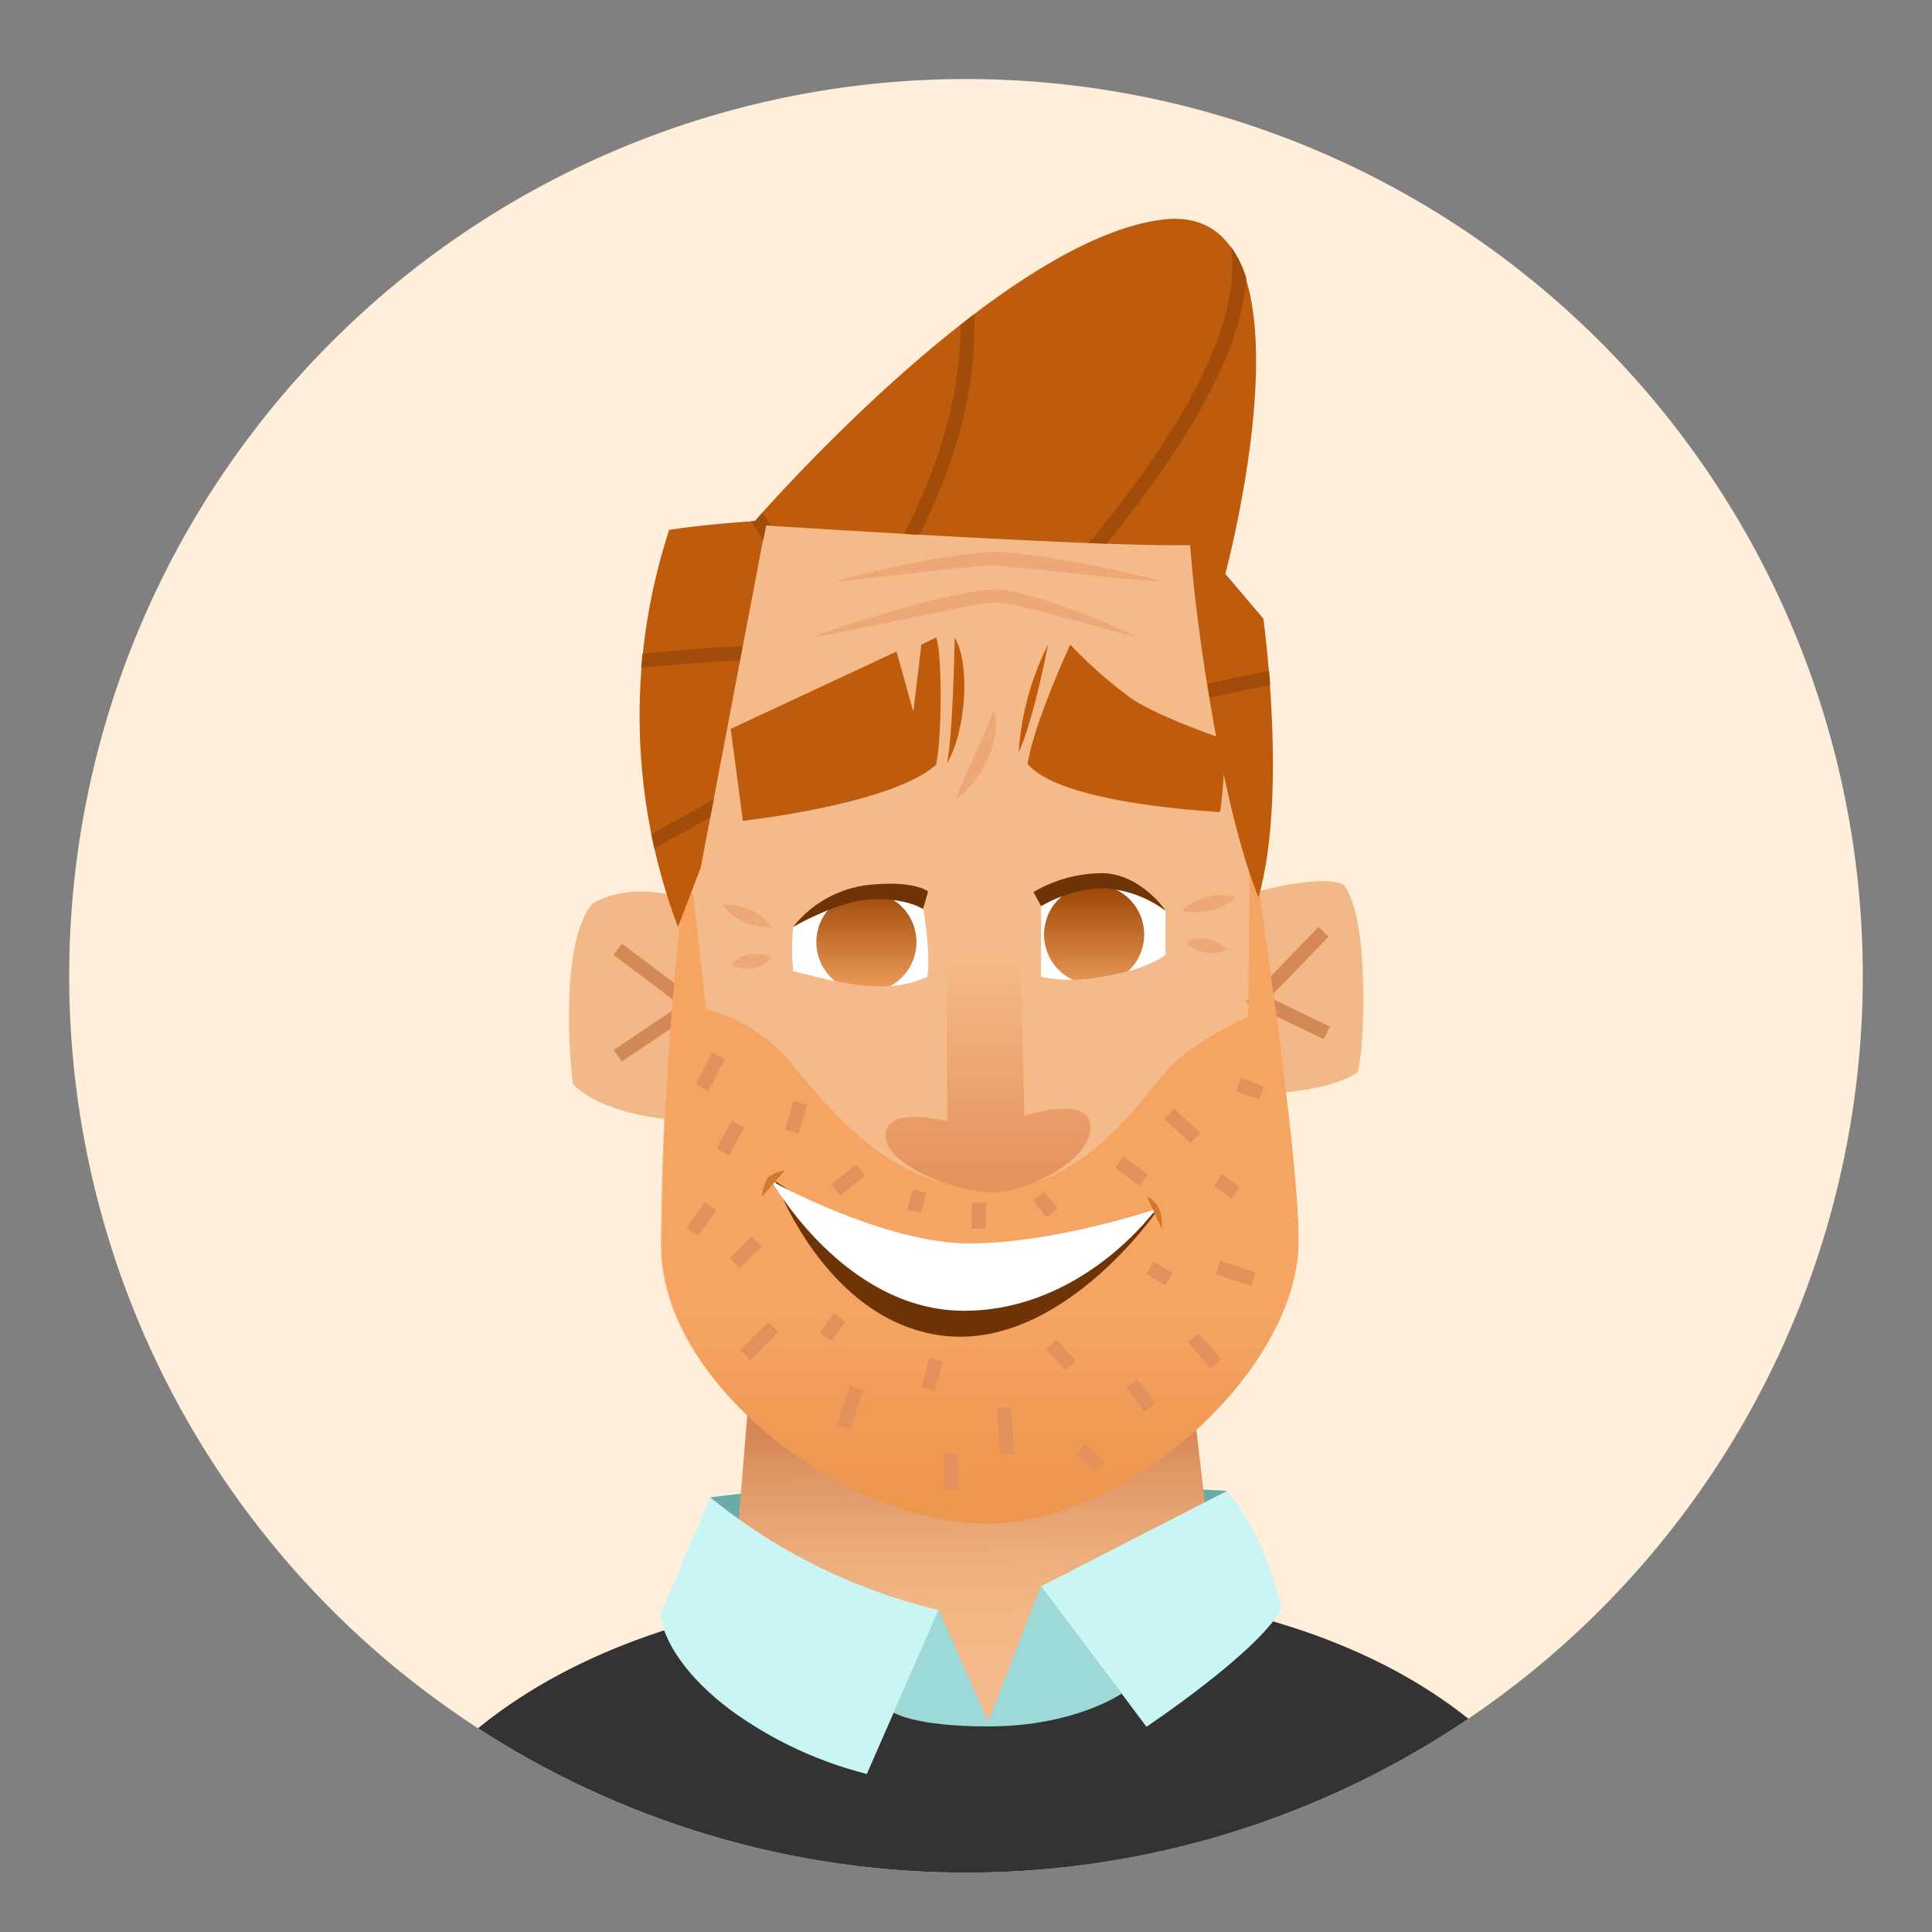 <svg xmlns="http://www.w3.org/2000/svg" xmlns:xlink="http://www.w3.org/1999/xlink" viewBox="0 0 220 220"><rect x="0" y="0" width="220" height="220" fill="#808080" stroke="none"/><defs><style>.cls-1{fill:none;}.cls-2{fill:#ffeed9;}.cls-3{clip-path:url(#clip-path);}.cls-4{fill:#333;}.cls-5{fill:#68aba8;}.cls-6{fill:url(#linear-gradient);}.cls-7{fill:#f5ba89;}.cls-8{fill:#f2b887;}.cls-9{fill:#d48856;}.cls-10{fill:#bf5b0d;}.cls-11{fill:#fff;}.cls-12{clip-path:url(#clip-path-2);}.cls-13{fill:url(#linear-gradient-2);}.cls-14{clip-path:url(#clip-path-3);}.cls-15{fill:url(#linear-gradient-3);}.cls-16{fill:url(#linear-gradient-4);}.cls-17{fill:#6e3407;}.cls-18{fill:#d17930;}.cls-19{fill:url(#linear-gradient-5);}.cls-20{fill:#a14c0b;}.cls-21{fill:#e3915c;}.cls-22{fill:#eda779;}.cls-23{fill:#c9f5f4;}.cls-24{fill:#9cd9d7;}</style><clipPath id="clip-path"><path class="cls-1" d="M212.12,111.12A102.12,102.12,0,1,1,110,9h0A102.12,102.12,0,0,1,212.12,111.12Z"/></clipPath><linearGradient id="linear-gradient" x1="111.07" y1="12.04" x2="110.59" y2="38.79" gradientTransform="matrix(1, 0, 0, -1, 0, 202.05)" gradientUnits="userSpaceOnUse"><stop offset="0" stop-color="#f5ba89"/><stop offset="0.27" stop-color="#f2b685"/><stop offset="0.56" stop-color="#eba978"/><stop offset="0.86" stop-color="#de9463"/><stop offset="1" stop-color="#d68756"/></linearGradient><clipPath id="clip-path-2"><path class="cls-1" d="M105,102.68s1.08,5.83.58,8.58c-5.29,2.25-10,.55-15.25-.67a22,22,0,0,1,0-5A18.33,18.33,0,0,1,105,102.68Z"/></clipPath><linearGradient id="linear-gradient-2" x1="98.66" y1="88.21" x2="98.66" y2="102.23" gradientTransform="matrix(1, 0, 0, -1, 0, 202.05)" gradientUnits="userSpaceOnUse"><stop offset="0" stop-color="#f5a462"/><stop offset="0.99" stop-color="#944000"/></linearGradient><clipPath id="clip-path-3"><path class="cls-1" d="M118.55,103.18s4.17-2.46,7.08-2.46,7.09,3,7.09,3v5s-1.81,1.62-7.09,2.5a17.23,17.23,0,0,1-7.08,0Z"/></clipPath><linearGradient id="linear-gradient-3" x1="124.59" y1="88.21" x2="124.59" y2="102.23" xlink:href="#linear-gradient-2"/><linearGradient id="linear-gradient-4" x1="111.63" y1="52.28" x2="111.63" y2="32.12" gradientTransform="matrix(1, 0, 0, -1, 0, 202.05)" gradientUnits="userSpaceOnUse"><stop offset="0" stop-color="#f5a462"/><stop offset="1" stop-color="#ed964e"/></linearGradient><linearGradient id="linear-gradient-5" x1="112.55" y1="69.12" x2="112.55" y2="98.96" gradientTransform="matrix(1, 0, 0, -1, 0, 202.05)" gradientUnits="userSpaceOnUse"><stop offset="0" stop-color="#e6945e"/><stop offset="0.8" stop-color="#f5ba89"/></linearGradient></defs><g id="Layer_2" data-name="Layer 2"><g id="Layer_1-2" data-name="Layer 1"><rect class="cls-1" width="220" height="220"/><g id="Layer_2-2" data-name="Layer 2"><g id="Characters"><path class="cls-2" d="M212.12,111.12A102.12,102.12,0,1,1,110,9h0A102.12,102.12,0,0,1,212.12,111.12Z"/><g class="cls-3"><path class="cls-4" d="M166.61,220c8.9-2.63,14.44-4.82,14.44-4.82s-7.43-34.67-68.52-34.67-70.48,32.67-70.48,32.67A178,178,0,0,0,60.23,220Z"/><path class="cls-5" d="M80.88,170.51s18.44-2.83,58.82-.75c1.12,7.58-28.76,16.48-28.76,16.48S83.71,178.43,80.88,170.51Z"/><path class="cls-6" d="M85.55,155.51l-2.34,28.67S91.28,196,111.46,196s27.26-11.83,27.26-11.83l-3.34-28.67Z"/><path class="cls-7" d="M86,59.34a339.19,339.19,0,0,0-10.76,82.5c0,15.75,21,31.5,37,31.5s35.49-17.5,35.49-32.25S138,67.75,137,60.84c-.22-1.48-18.25-6.5-24.5-6.5C96,54.34,86,59.34,86,59.34Z"/><path class="cls-8" d="M77.88,102.32s-5.5-2.1-10.37.52c-3.63,4.13-2.76,17-2.26,20.63,3.5,3.5,11,4,11,4Z"/><polygon class="cls-9" points="70.79 120.88 69.89 119.56 77.46 114.46 69.86 108.73 70.82 107.45 80.22 114.53 70.79 120.88"/><path class="cls-8" d="M143.24,101.52s7.1-2,9.73-.8c3.12,3.62,2.37,19.62,1.62,21.37-2.75,2-9.13,2.38-9.13,2.38Z"/><polygon class="cls-9" points="150.74 118.34 141.89 114.08 150.14 105.55 151.29 106.66 144.58 113.6 151.44 116.89 150.74 118.34"/><path class="cls-10" d="M106.59,72.59c.69,1.38.71,11.31,0,14.5-5.08,4.58-22.62,6.45-22,6.38L83.21,83l18.88-8.81L104,81.06l.92-7.65Z"/><path class="cls-10" d="M108.71,72.59s-.18,11.07-.87,14.32C110,83.28,110.53,75.59,108.71,72.59Z"/><path class="cls-10" d="M119.34,73.41l-.08.15A32,32,0,0,0,116,85.66C117.71,82,119.34,73.41,119.34,73.41Z"/><path class="cls-10" d="M121.88,73.41s-4,8.5-4.87,13.56c3.68,4.5,20.43,5.39,21.87,5.5.25,0,.74-8.21.74-8.21s-7.55-2.54-10.8-4.73A50.42,50.42,0,0,1,121.88,73.41Z"/><path class="cls-11" d="M105,102.68s1.08,5.83.58,8.58c-5.29,2.25-10,.55-15.25-.67a22,22,0,0,1,0-5A18.33,18.33,0,0,1,105,102.68Z"/><path class="cls-11" d="M118.55,103.18s4.17-2.46,7.08-2.46,7.09,3,7.09,3v5s-1.81,1.62-7.09,2.5a17.23,17.23,0,0,1-7.08,0Z"/><g class="cls-12"><path class="cls-13" d="M104.36,107.28a5.7,5.7,0,1,1-5.7-5.7h0A5.7,5.7,0,0,1,104.36,107.28Z"/></g><g class="cls-14"><path class="cls-15" d="M130.29,106.42a5.7,5.7,0,1,1-5.7-5.7h0A5.7,5.7,0,0,1,130.29,106.42Z"/></g><path class="cls-16" d="M147.88,141.27c0-7.2-2.32-24.86-4.81-41.85l-.78-.4-.16,16.75s-5.5,2.42-8.66,5.5-9.42,14.13-20.75,14.13-18.34-9.21-22.59-14.3a18.82,18.82,0,0,0-9.75-6.18L78.94,101.7l-1.15.3a351.81,351.81,0,0,0-2.4,40c0,15.75,21,31.5,37,31.5S147.88,156,147.88,141.27Z"/><path class="cls-17" d="M88.3,134.51s5.72,15.91,19,17.58c13.49,1.69,24.36-14.09,24.36-14.09s-13.58,6.43-21.87,6S88.3,134.51,88.3,134.51Z"/><path class="cls-11" d="M87.88,134.51s12.75,7.08,22.5,7.08,21.25-3.91,21.25-3.91-8.25,11.58-21.87,11.58S87.88,134.51,87.88,134.51Z"/><path class="cls-18" d="M86.75,136.28a5.62,5.62,0,0,1,.71-2.22,4.75,4.75,0,0,1,1.94-.81Z"/><path class="cls-18" d="M130.6,136.27l1.68,3.64S132.75,137.29,130.6,136.27Z"/><path class="cls-10" d="M77.2,105.56a68.31,68.31,0,0,1-1-45.22c4.16-.66,9.75-1,9.75-1s27.74-32,46.41-34.33,7.17,40.33,7.17,40.33l4.33,5.1s2.78,20.06-.55,31.73c-3.67-8.84-6.95-28.53-7.78-40.1-9.67.27-48.33-2.23-48.33-2.23l-7.42,39Z"/><path class="cls-17" d="M90.3,105.56a12.83,12.83,0,0,1,9.1-4.84c4.88-.43,6.28.8,6.28.8l-.58,2s-1.7-1.2-5.57-1.14S90.3,105.56,90.3,105.56Z"/><path class="cls-17" d="M118.55,103.18l-.87-1.6a15.63,15.63,0,0,1,7.74-2.15c4.42,0,7.3,4.25,7.3,4.25a13.35,13.35,0,0,0-7.09-2.54A15.23,15.23,0,0,0,118.55,103.18Z"/><path class="cls-19" d="M116,100.05l.65,27s7.66-2.51,7.54,1.37-7.38,7.37-11.26,7.37-12.08-3-12.08-6.49,7-1.62,7-1.62V99.43Z"/><path class="cls-20" d="M81.29,91l-7.12,4c.11.57.23,1.11.35,1.64l6.36-3.58Z"/><path class="cls-20" d="M73,76.05c3.59-.35,7.76-.71,11.26-.85l.31-1.61c-3.54.12-7.77.47-11.42.84C73.12,75,73.07,75.52,73,76.05Z"/><path class="cls-20" d="M86,59.34h-.45l1.36,2.21.33-1.71h.51l-.93-1.48Z"/><path class="cls-20" d="M126,61.91c10-12.27,15.35-22.37,15.93-30.21a12.67,12.67,0,0,0-1.77-3.64c1,6.53-2.29,17-16.18,33.78Z"/><path class="cls-20" d="M104.68,60.89c5.07-10,6.49-18.47,6.26-25.1L109.38,37c0,6.34-1.54,14.31-6.44,23.8Z"/><path class="cls-20" d="M144.63,78c0-.56-.09-1.1-.13-1.61l-7,1.45c.08.53.17,1.06.26,1.58Z"/><rect class="cls-21" x="78.86" y="121.23" width="4.08" height="1.6" transform="translate(-64.65 137.95) rotate(-62.7)"/><rect class="cls-21" x="81.36" y="128.78" width="3.62" height="1.6" transform="translate(-70.47 139.75) rotate(-61.09)"/><rect class="cls-21" x="88.94" y="126.42" width="3.4" height="1.6" transform="translate(-57.36 177.17) rotate(-73.18)"/><rect class="cls-21" x="94.77" y="133.58" width="3.62" height="1.6" transform="translate(-62.82 89.89) rotate(-38.7)"/><rect class="cls-21" x="103.27" y="136.13" width="2.38" height="1.6" transform="matrix(0.28, -0.96, 0.96, 0.28, -56.29, 198.73)"/><rect class="cls-21" x="110.66" y="136.95" width="1.6" height="2.96"/><rect class="cls-21" x="118.23" y="135.96" width="1.59" height="2.39" transform="translate(-59.5 103.85) rotate(-38.48)"/><rect class="cls-21" x="128.04" y="131.67" width="1.6" height="3.42" transform="translate(-55.02 157.54) rotate(-53.48)"/><rect class="cls-21" x="133.83" y="126.19" width="1.6" height="4.07" transform="translate(-50.86 140.82) rotate(-47.49)"/><rect class="cls-21" x="83.13" y="141.79" width="3.54" height="1.6" transform="translate(-75.95 101.77) rotate(-44.99)"/><rect class="cls-21" x="78.08" y="138" width="3.57" height="1.6" transform="translate(-79.57 123.89) rotate(-54.74)"/><rect class="cls-21" x="84.21" y="151.91" width="4.55" height="1.6" transform="translate(-83.1 107.54) rotate(-45.56)"/><rect class="cls-21" x="93.48" y="150.32" width="2.71" height="1.6" transform="translate(-83.23 139.92) rotate(-54.29)"/><rect class="cls-21" x="94.42" y="159.45" width="4.74" height="1.6" transform="translate(-85.84 201.42) rotate(-71.57)"/><rect class="cls-21" x="103.51" y="155.53" width="3.45" height="1.6" transform="matrix(0.26, -0.97, 0.97, 0.26, -72.85, 217.95)"/><rect class="cls-21" x="107.5" y="165.59" width="1.6" height="4.17"/><rect class="cls-21" x="113.71" y="160.25" width="1.6" height="5.35" transform="translate(-12.35 9.42) rotate(-4.47)"/><rect class="cls-21" x="120.01" y="152.67" width="1.6" height="3.25" transform="translate(-72.14 120.06) rotate(-41.88)"/><rect class="cls-21" x="129.11" y="157.16" width="1.6" height="3.48" transform="translate(-70.05 112.62) rotate(-37.7)"/><rect class="cls-21" x="123.32" y="164.54" width="1.6" height="2.99" transform="translate(-81.5 139.66) rotate(-45.91)"/><rect class="cls-21" x="131.25" y="143.74" width="1.6" height="2.54" transform="translate(-60.66 181.47) rotate(-58.39)"/><rect class="cls-21" x="139.91" y="142.89" width="1.6" height="4.22" transform="translate(-41.34 232.65) rotate(-71.57)"/><rect class="cls-21" x="136.36" y="151.88" width="1.6" height="3.9" transform="translate(-67.43 128.96) rotate(-41.35)"/><rect class="cls-21" x="138.91" y="133.87" width="1.6" height="2.45" transform="translate(-51.35 170.68) rotate(-54.59)"/><rect class="cls-21" x="141.54" y="122.61" width="1.6" height="2.76" transform="translate(-23.33 214.47) rotate(-69.7)"/><path class="cls-22" d="M92.46,72.59s2.26-.89,5.71-2c1.71-.51,3.71-1.12,5.94-1.69,1.1-.29,2.23-.58,3.4-.84s2.35-.49,3.56-.72a16.91,16.91,0,0,1,1.88-.22h1l.88.14a13.3,13.3,0,0,1,1.77.39c.58.16,1.18.31,1.71.49,2.18.67,4.16,1.4,5.85,2.07,3.37,1.33,5.53,2.41,5.53,2.41s-2.35-.62-5.83-1.57l-2.81-.76c-1-.29-2-.53-3.13-.83-.54-.15-1.07-.25-1.62-.37a12,12,0,0,0-1.67-.33l-.88-.12h-.32l-.41,0a12,12,0,0,0-1.69.22c-1.17.2-2.34.39-3.49.65l-3.4.7-3.17.66c-1,.22-2,.4-2.86.57C94.88,72.22,92.46,72.59,92.46,72.59Z"/><path class="cls-22" d="M95.17,66.22s2.25-.69,5.7-1.46c.86-.19,1.79-.41,2.79-.59s2-.42,3.13-.58,2.21-.38,3.38-.49c.58-.06,1.16-.15,1.76-.19l1.83-.08,3.52.37c1.15.1,2.29.34,3.38.5,2.19.37,4.23.74,5.94,1.13,3.45.73,5.72,1.39,5.72,1.39s-2.36-.13-5.86-.48c-1.75-.19-3.79-.38-6-.63-1.08-.13-2.19-.27-3.35-.37l-3.45-.31H112c-.57,0-1.15.1-1.71.15-1.13.1-2.26.23-3.35.35l-6,.68C97.52,66.05,95.17,66.22,95.17,66.22Z"/><path class="cls-22" d="M108.88,91a16.92,16.92,0,0,1,.62-1.68c.39-1,1-2.22,1.54-3.44.27-.61.56-1.22.82-1.79.11-.29.25-.57.36-.83s.21-.53.32-.76c.16-.48.34-.88.43-1.18a4.45,4.45,0,0,1,.17-.48s.06.17.14.49a2.83,2.83,0,0,1,.11.58c0,.22,0,.48,0,.76a8.41,8.41,0,0,1-.24,1.87,11.62,11.62,0,0,1-.72,2,11.74,11.74,0,0,1-2.22,3.27A7.82,7.82,0,0,1,108.88,91Z"/><path class="cls-22" d="M87.88,105.56a4.18,4.18,0,0,1-1,0A6.56,6.56,0,0,1,83,103.87a3.8,3.8,0,0,1-.69-.81,3.76,3.76,0,0,1,1.06,0,6.32,6.32,0,0,1,2,.54,6,6,0,0,1,1.78,1.16A3.52,3.52,0,0,1,87.88,105.56Z"/><path class="cls-22" d="M87.88,109.09a3.21,3.21,0,0,1-.65.57,4,4,0,0,1-3.21.52,2.9,2.9,0,0,1-.81-.34,3,3,0,0,1,.66-.57,4.12,4.12,0,0,1,1.55-.59,4,4,0,0,1,1.66.08A2.94,2.94,0,0,1,87.88,109.09Z"/><path class="cls-22" d="M134.63,103.68a4.24,4.24,0,0,1,.84-.68,7,7,0,0,1,2-.86,6.61,6.61,0,0,1,2.17-.18,4,4,0,0,1,1.07.21,4.24,4.24,0,0,1-.84.68,6.93,6.93,0,0,1-2,.85,6.67,6.67,0,0,1-2.18.18A4.23,4.23,0,0,1,134.63,103.68Z"/><path class="cls-22" d="M135.09,107.26a2.85,2.85,0,0,1,.79-.32,3.74,3.74,0,0,1,1.63,0,3.89,3.89,0,0,1,1.5.62,2.9,2.9,0,0,1,.63.58,2.75,2.75,0,0,1-.79.33,3.74,3.74,0,0,1-1.63,0,3.6,3.6,0,0,1-1.5-.62A2.71,2.71,0,0,1,135.09,107.26Z"/><path class="cls-23" d="M80.88,170.51l-5.69,13.33s.18,5,8,10.88A45,45,0,0,0,98.71,202l8.17-18.66A65.21,65.21,0,0,1,80.88,170.51Z"/><path class="cls-23" d="M118.55,180.63l12,16s12.73-8.5,15.36-13.41c-2.08-9.34-6.24-13.42-6.24-13.42Z"/><path class="cls-24" d="M106.88,183.34,112.53,196l6-15.37,9.21,12.2s-5.29,3.76-15.23,3.76c-8.4,0-10.76-1.58-10.76-1.58Z"/></g></g></g></g></g></svg>